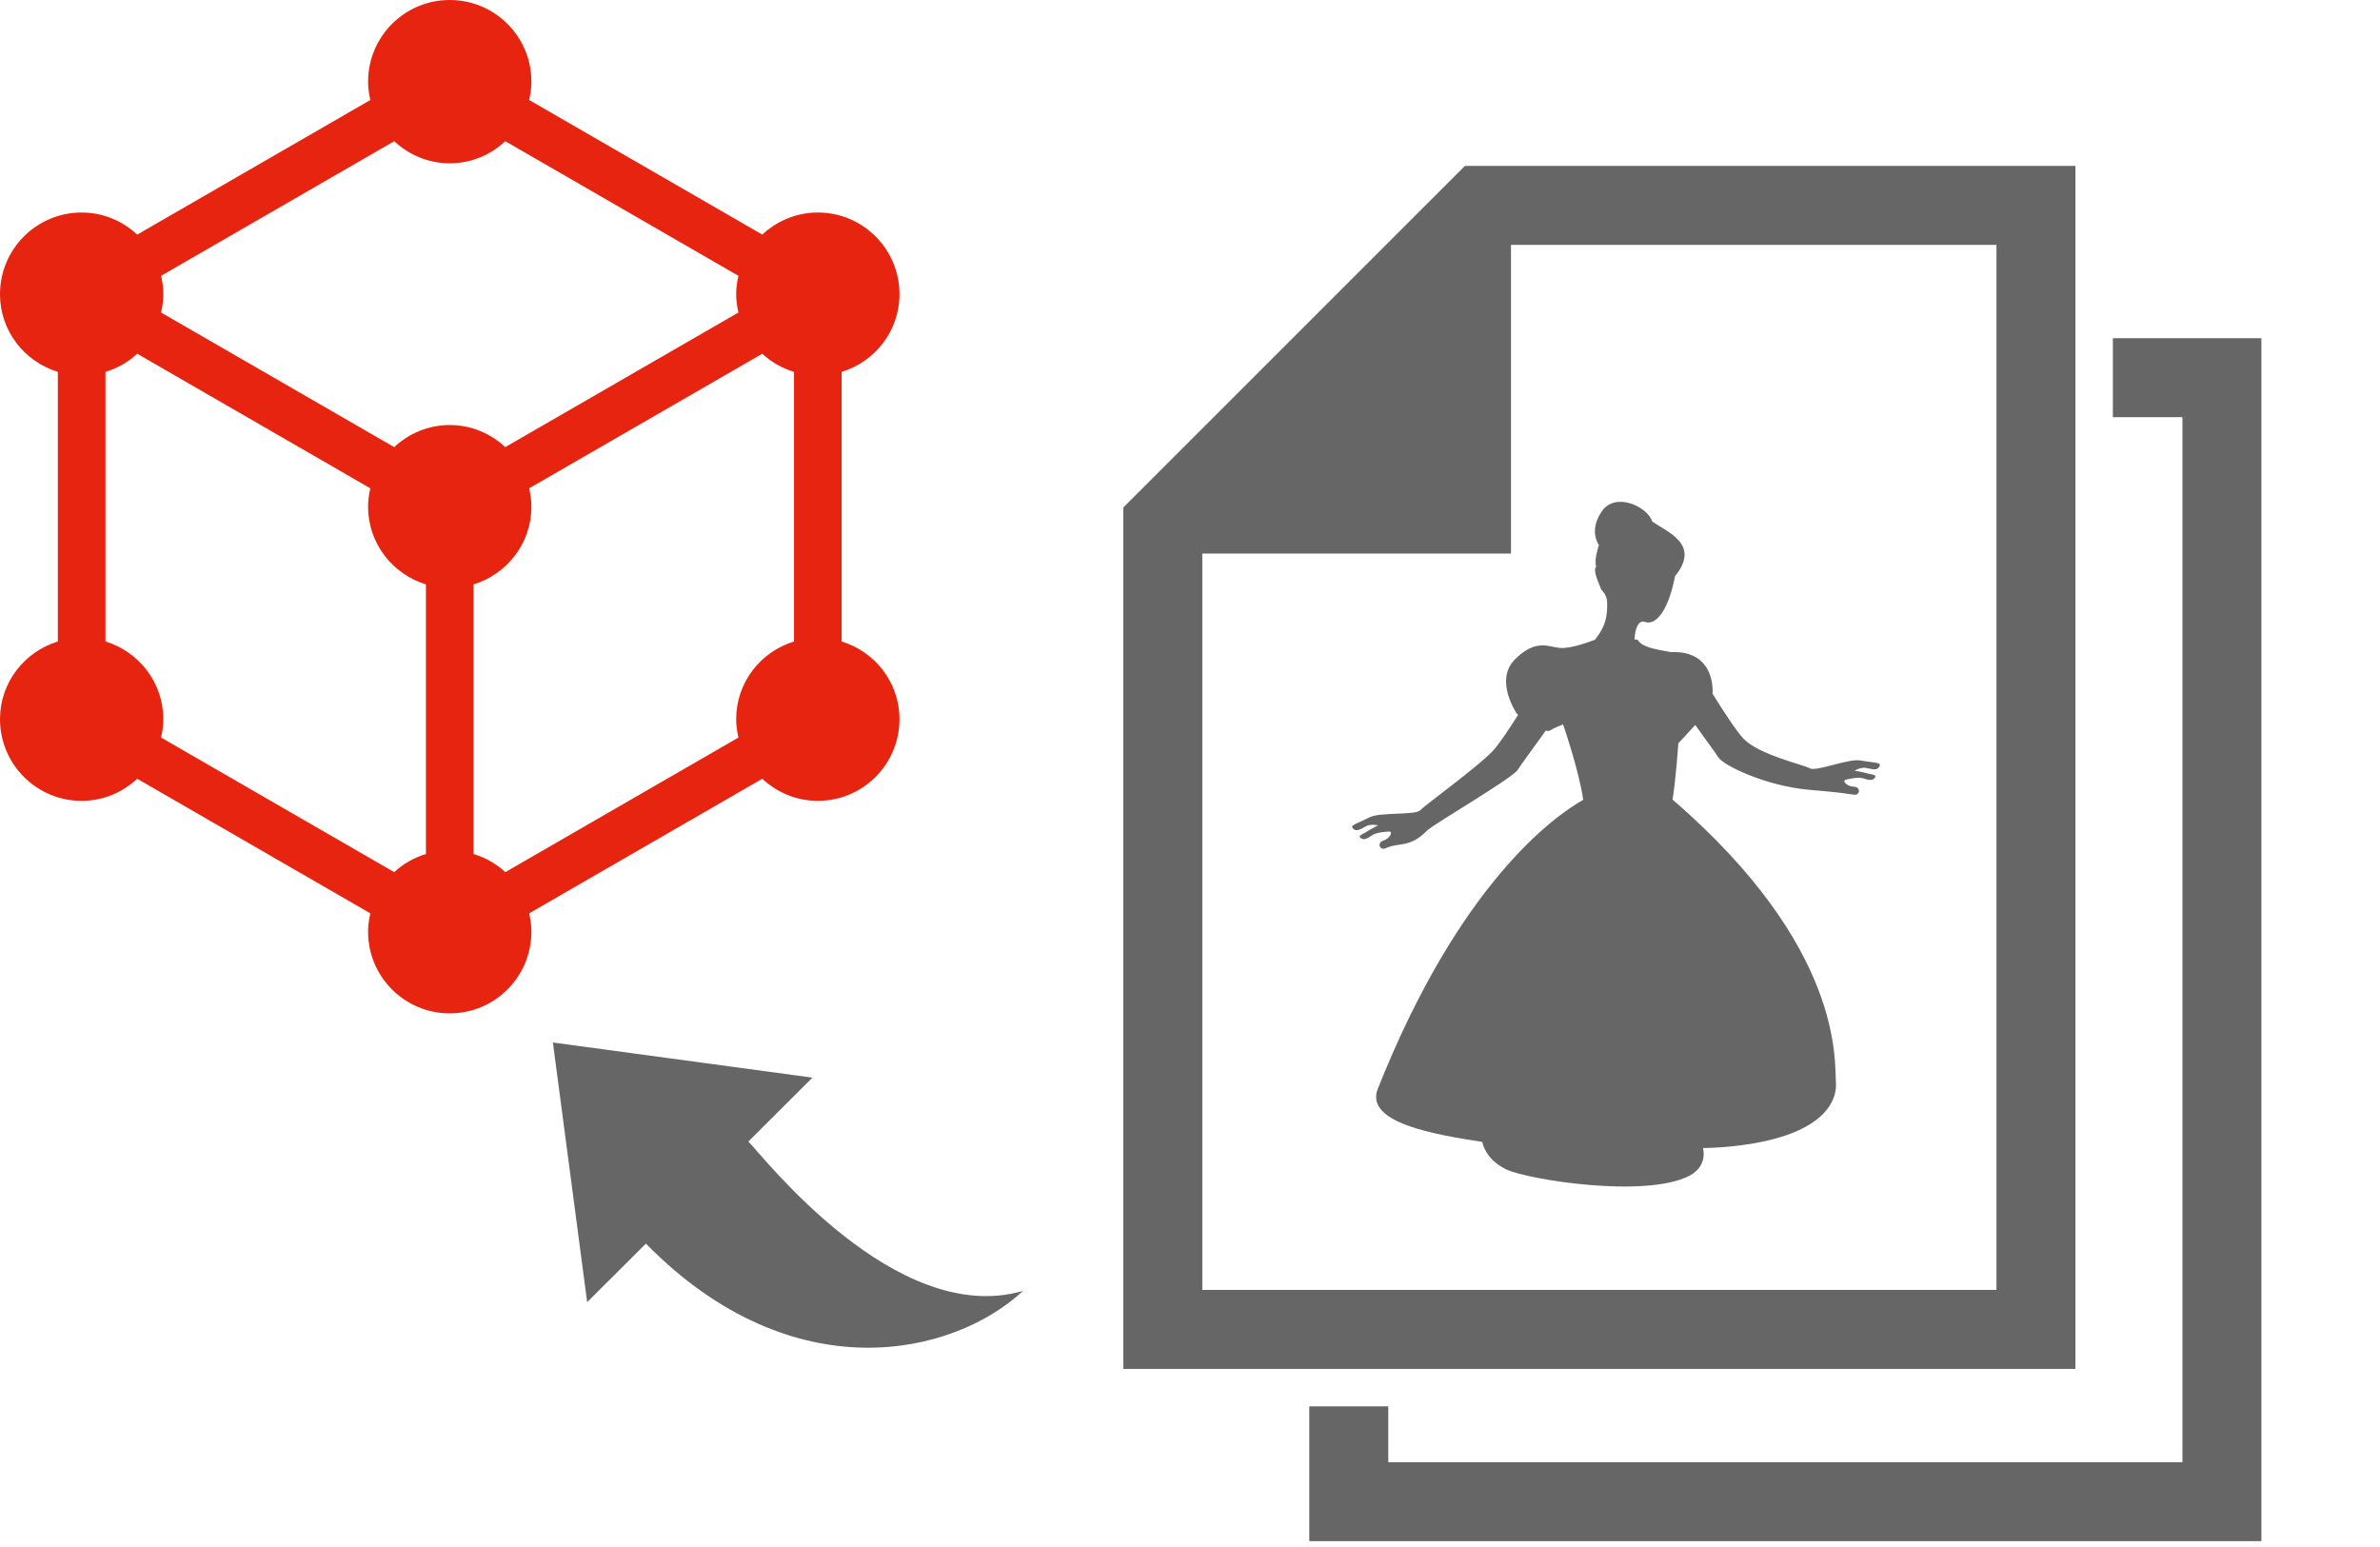 <svg width="257" height="167" viewBox="0 0 257 167" fill="none" xmlns="http://www.w3.org/2000/svg">
<g clip-path="url(#clip0_1_3216)">
<path d="M224.112 17.915H158.185L121.3 54.798V147.819H224.112L224.112 17.915ZM215.585 139.29H129.829V59.775H163.162V26.442H215.585V139.29Z" fill="#666666"/>
<path d="M228.154 36.518V45.044H235.666V157.893H149.91V151.861H141.381V166.422H244.193V36.518H228.154Z" fill="#666666"/>
<path d="M202.995 82.618C203.076 82.323 202.117 82.343 200.874 82.115C199.628 81.887 196.077 83.354 195.424 82.965C194.773 82.576 189.94 81.519 188.265 79.76C187.487 78.941 186.021 76.673 184.928 74.913C185.021 73.061 184.254 70.247 180.441 70.418C178.517 70.078 177.272 69.852 176.82 69.059H176.506C176.535 67.871 176.964 66.919 177.595 67.149C178.839 67.602 180.175 65.871 180.873 62.222C183.662 58.779 180.103 57.487 178.413 56.317C177.932 54.733 174.459 53.067 172.98 55.197C171.499 57.329 172.655 58.857 172.655 58.857C172.655 58.857 172.085 60.562 172.369 61.169C171.907 61.605 172.833 63.353 172.9 63.654C172.9 63.654 173.502 64.196 173.538 64.944C173.646 67.188 172.95 68.11 172.23 69.081C171.77 69.245 169.646 70.073 168.447 69.965C167.203 69.853 165.844 68.947 163.581 71.209C161.319 73.473 163.808 77.093 163.808 77.093C163.808 77.093 163.855 77.128 163.935 77.185C162.945 78.749 161.82 80.436 161.171 81.118C159.496 82.877 153.878 86.929 153.366 87.49C152.854 88.051 149.03 87.676 147.905 88.252C146.779 88.83 145.857 89.089 146.018 89.346C146.424 89.99 147.033 89.438 147.564 89.194C148.092 88.952 148.807 89.126 148.807 89.126C148.807 89.126 147.794 89.645 147.615 89.794C147.435 89.944 146.653 90.195 146.863 90.434C147.206 90.828 147.724 90.507 148.161 90.196C148.601 89.886 149.56 89.819 150.002 89.792C150.443 89.765 150.111 90.536 149.378 90.77C148.646 91.004 149.013 91.88 149.613 91.6C151.103 90.906 152.193 91.627 154.093 89.696C154.772 89.006 163.344 84.028 163.895 83.124C164.2 82.624 165.63 80.696 166.917 78.895C167.087 78.938 167.232 78.954 167.316 78.904C167.881 78.564 168.787 78.224 168.787 78.224C168.787 78.224 170.538 83.301 170.959 86.367C167.88 88.112 157.581 95.34 148.724 117.714C147.553 121.249 154.786 122.491 160.06 123.308C160.06 123.308 160.354 125.211 162.699 126.299C165.042 127.386 177.714 129.418 182.425 126.96C184.483 125.887 183.891 123.97 183.891 123.97C183.891 123.97 189.458 123.97 193.56 122.338C197.663 120.706 198.348 118.323 198.248 116.899C198.084 114.517 199.082 102.304 180.609 86.338C180.951 84.336 181.233 80.261 181.233 80.261C181.233 80.261 182.157 79.296 183.055 78.283C184.178 79.841 185.278 81.336 185.541 81.767C186.091 82.668 190.732 84.884 195.366 85.286C198.065 85.521 198.578 85.581 200.206 85.815C200.861 85.908 200.959 84.963 200.19 84.952C199.421 84.939 198.88 84.298 199.311 84.196C199.741 84.096 200.68 83.88 201.189 84.049C201.699 84.221 202.286 84.379 202.502 83.903C202.634 83.612 201.811 83.597 201.597 83.507C201.382 83.417 200.261 83.212 200.261 83.212C200.261 83.212 200.895 82.84 201.472 82.918C202.049 82.999 202.793 83.352 202.995 82.618Z" fill="#666666"/>
</g>
<path d="M80.811 123.261C82.349 124.804 96.731 143.38 110.458 139.4C102.957 146.403 85.61 150.437 69.746 134.291L63.404 140.613L59.703 112.573L87.728 116.366L80.811 123.261Z" fill="#666666"/>
<g clip-path="url(#clip1_1_3216)">
<path d="M90.882 69.269V40.158C94.489 39.051 97.129 35.736 97.129 31.765C97.129 26.895 93.18 22.948 88.311 22.948C85.988 22.948 83.889 23.865 82.314 25.334L57.14 10.799C57.287 10.16 57.383 9.502 57.383 8.818C57.383 3.947 53.434 0 48.565 0C43.696 0 39.748 3.947 39.748 8.818C39.748 9.502 39.843 10.16 39.99 10.799L14.815 25.335C13.24 23.865 11.141 22.948 8.817 22.948C3.948 22.948 0 26.895 0 31.765C0 35.736 2.64 39.051 6.246 40.158V69.269C2.64 70.375 0 73.691 0 77.661C0 82.532 3.948 86.479 8.817 86.479C11.143 86.479 13.24 85.561 14.815 84.092L39.989 98.627C39.841 99.266 39.746 99.924 39.746 100.609C39.746 105.48 43.694 109.427 48.563 109.427C53.432 109.427 57.381 105.48 57.381 100.609C57.381 99.924 57.286 99.265 57.138 98.626L82.312 84.092C83.887 85.561 85.986 86.479 88.311 86.479C93.18 86.479 97.129 82.532 97.129 77.661C97.129 73.691 94.489 70.375 90.882 69.269ZM45.993 92.216C44.699 92.613 43.531 93.278 42.567 94.178L17.393 79.643C17.54 79.003 17.635 78.344 17.635 77.661C17.635 73.691 14.996 70.375 11.389 69.269V40.158C12.682 39.761 13.851 39.097 14.815 38.196L39.989 52.731C39.841 53.371 39.746 54.029 39.746 54.713C39.746 58.683 42.386 61.999 45.993 63.106V92.216ZM42.566 48.282L17.392 33.747C17.54 33.108 17.635 32.45 17.635 31.765C17.635 31.081 17.54 30.423 17.392 29.784L42.568 15.248C44.143 16.718 46.242 17.635 48.565 17.635C50.888 17.635 52.987 16.718 54.562 15.248L79.736 29.784C79.589 30.423 79.493 31.081 79.493 31.765C79.493 32.448 79.589 33.108 79.736 33.747L54.559 48.281C52.984 46.813 50.887 45.895 48.563 45.895C46.24 45.895 44.142 46.813 42.566 48.282ZM85.74 69.269C82.133 70.375 79.494 73.691 79.494 77.661C79.494 78.344 79.589 79.003 79.737 79.643L54.561 94.178C53.595 93.277 52.428 92.613 51.135 92.216V63.106C54.742 61.999 57.381 58.683 57.381 54.713C57.381 54.029 57.286 53.371 57.138 52.731L82.314 38.196C83.278 39.097 84.447 39.761 85.74 40.158V69.269H85.74Z" fill="#E72410"/>
</g>
<defs>
<clipPath id="clip0_1_3216">
<rect width="148.507" height="148.507" fill="white" transform="translate(108.493 17.915)"/>
</clipPath>
<clipPath id="clip1_1_3216">
<rect width="97.144" height="109.427" fill="white"/>
</clipPath>
</defs>
</svg>

